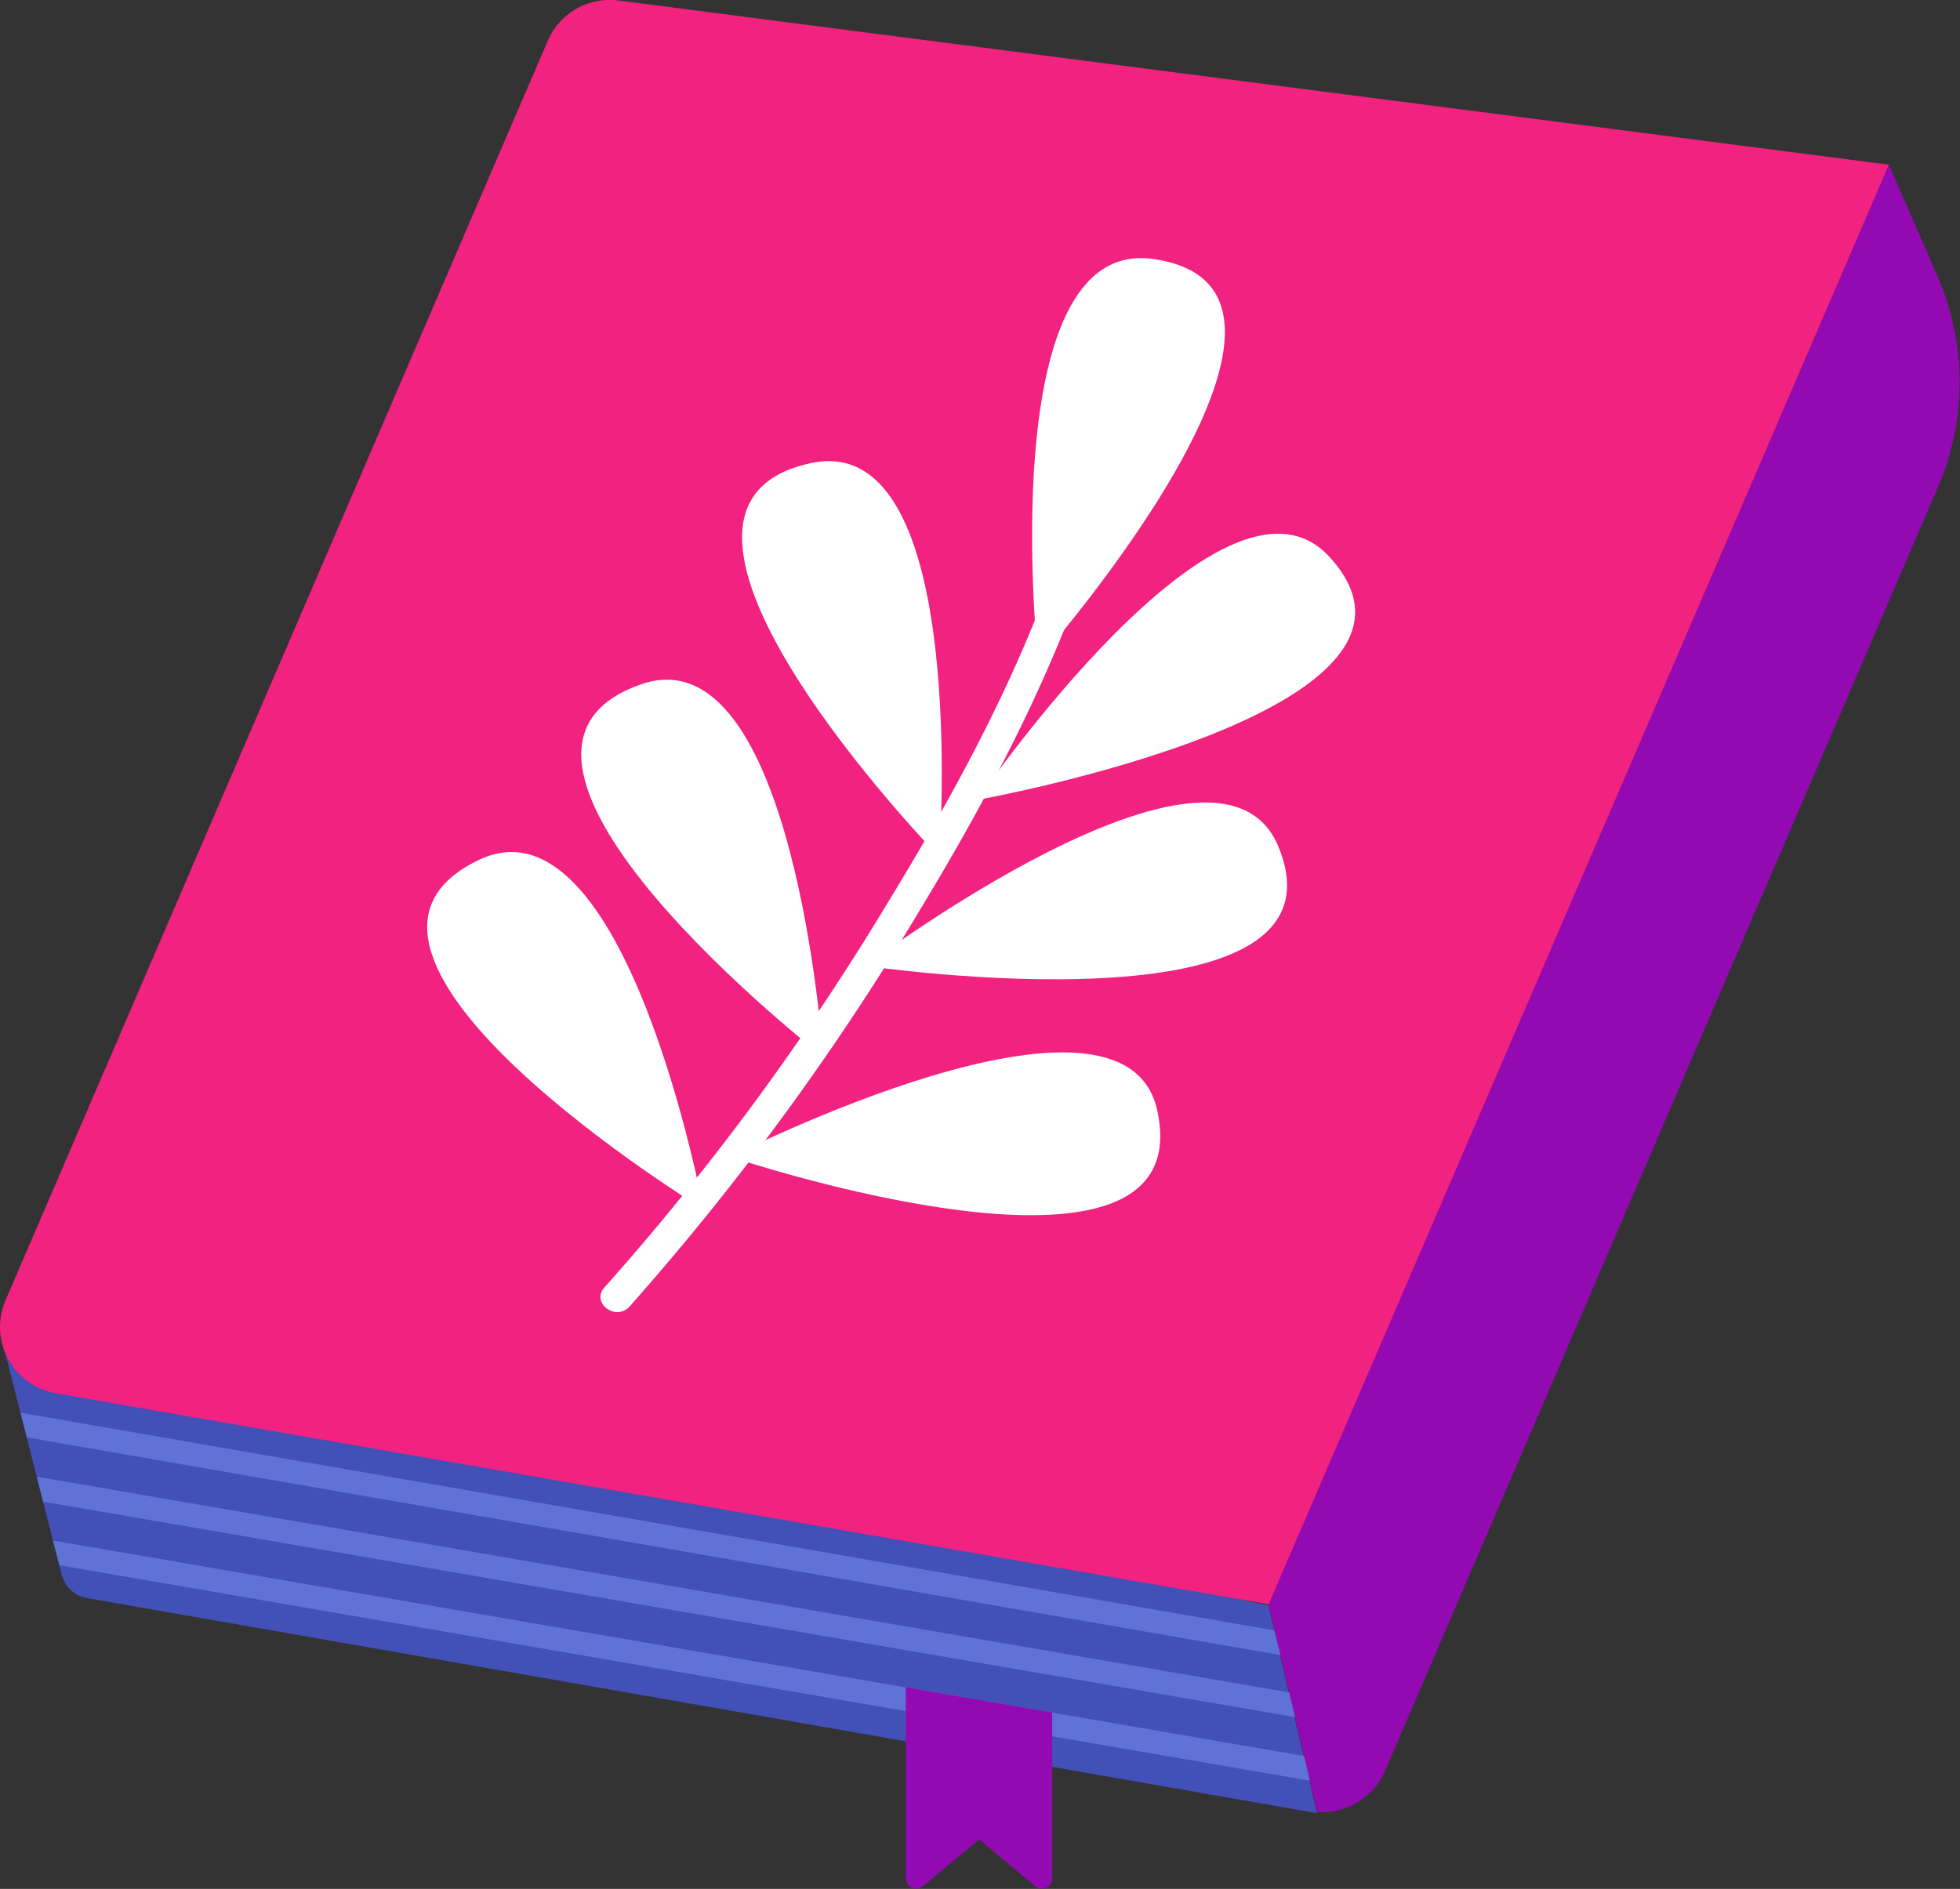 <svg id="OBJECTS" xmlns="http://www.w3.org/2000/svg" viewBox="0 0 88.76 85.56"><rect x="0" y="0" width="88.76" height="85.56" fill="#333333" stroke="none"/><defs><style>.cls-1{fill:#4250b7;}.cls-2{fill:#9309b2;}.cls-3{fill:#5f73d6;}.cls-4{fill:#f22280;}.cls-5{fill:#fff;}</style></defs><path class="cls-1" d="M100.81,340.11,103.58,351a1.45,1.45,0,0,0,1.16,1.07l55.69,9.74v0l-2.2-9.41Z" transform="translate(-100.79 -279.68)"/><path class="cls-2" d="M188.55,292.24l-2.22-5.1-28.1,65.2h0l2.21,9.42a3.12,3.12,0,0,0,3.11-1.95h0l25-58.06A12,12,0,0,0,188.55,292.24Z" transform="translate(-100.79 -279.68)"/><polygon class="cls-3" points="57.99 74.97 57.71 73.85 0.93 63.99 1.22 65.11 57.99 74.97"/><polygon class="cls-3" points="58.65 77.78 58.38 76.66 1.67 66.89 1.95 68.02 58.65 77.78"/><polygon class="cls-3" points="59.32 80.66 59.06 79.54 2.4 69.78 2.69 70.9 59.32 80.66"/><path class="cls-2" d="M147.68,365.13,145.13,363l-2.56,2.13a.47.47,0,0,1-.76-.36v-8.66l6.63,1.14v7.52A.47.47,0,0,1,147.68,365.13Z" transform="translate(-100.79 -279.68)"/><path class="cls-4" d="M186.33,287.14l-28.09,65.21-54.92-9.56a3.05,3.05,0,0,1-2.28-4.21l24.56-57.06a3.06,3.06,0,0,1,3.19-1.82l57.54,7.44" transform="translate(-100.79 -279.68)"/><path class="cls-5" d="M149.75,301.49c-1.73,6.72-5.08,13.06-8.71,19A116.78,116.78,0,0,1,128.16,338c-.62.69.52,1.55,1.14.86a119,119,0,0,0,13.07-17.83c3.69-6.08,7-12.52,8.81-19.37.23-.88-1.2-1.07-1.43-.2Z" transform="translate(-100.79 -279.68)"/><path class="cls-5" d="M161,304.91c6.42,7-15.94,11-15.94,11S156.19,299.63,161,304.91Z" transform="translate(-100.79 -279.68)"/><path class="cls-5" d="M137.55,300.65c-9.6,2,5.77,17.84,5.77,17.84S144.77,299.16,137.55,300.65Z" transform="translate(-100.79 -279.68)"/><path class="cls-5" d="M129.81,310.68c-9.25,3.24,8.26,16.87,8.26,16.87S136.76,308.25,129.81,310.68Z" transform="translate(-100.79 -279.68)"/><path class="cls-5" d="M122.48,318.63c-8.84,4.21,10.17,15.83,10.17,15.83S129.12,315.47,122.48,318.63Z" transform="translate(-100.79 -279.68)"/><path class="cls-5" d="M158.67,318c3.66,8.72-18.69,5.43-18.69,5.43S155.92,311.42,158.67,318Z" transform="translate(-100.79 -279.68)"/><path class="cls-5" d="M153,291.41c9.65,1.35-5.2,18.21-5.2,18.21S145.74,290.4,153,291.41Z" transform="translate(-100.79 -279.68)"/><path class="cls-5" d="M153.2,330c2,9.24-19.33,2.08-19.33,2.08S151.73,323,153.2,330Z" transform="translate(-100.79 -279.68)"/></svg>